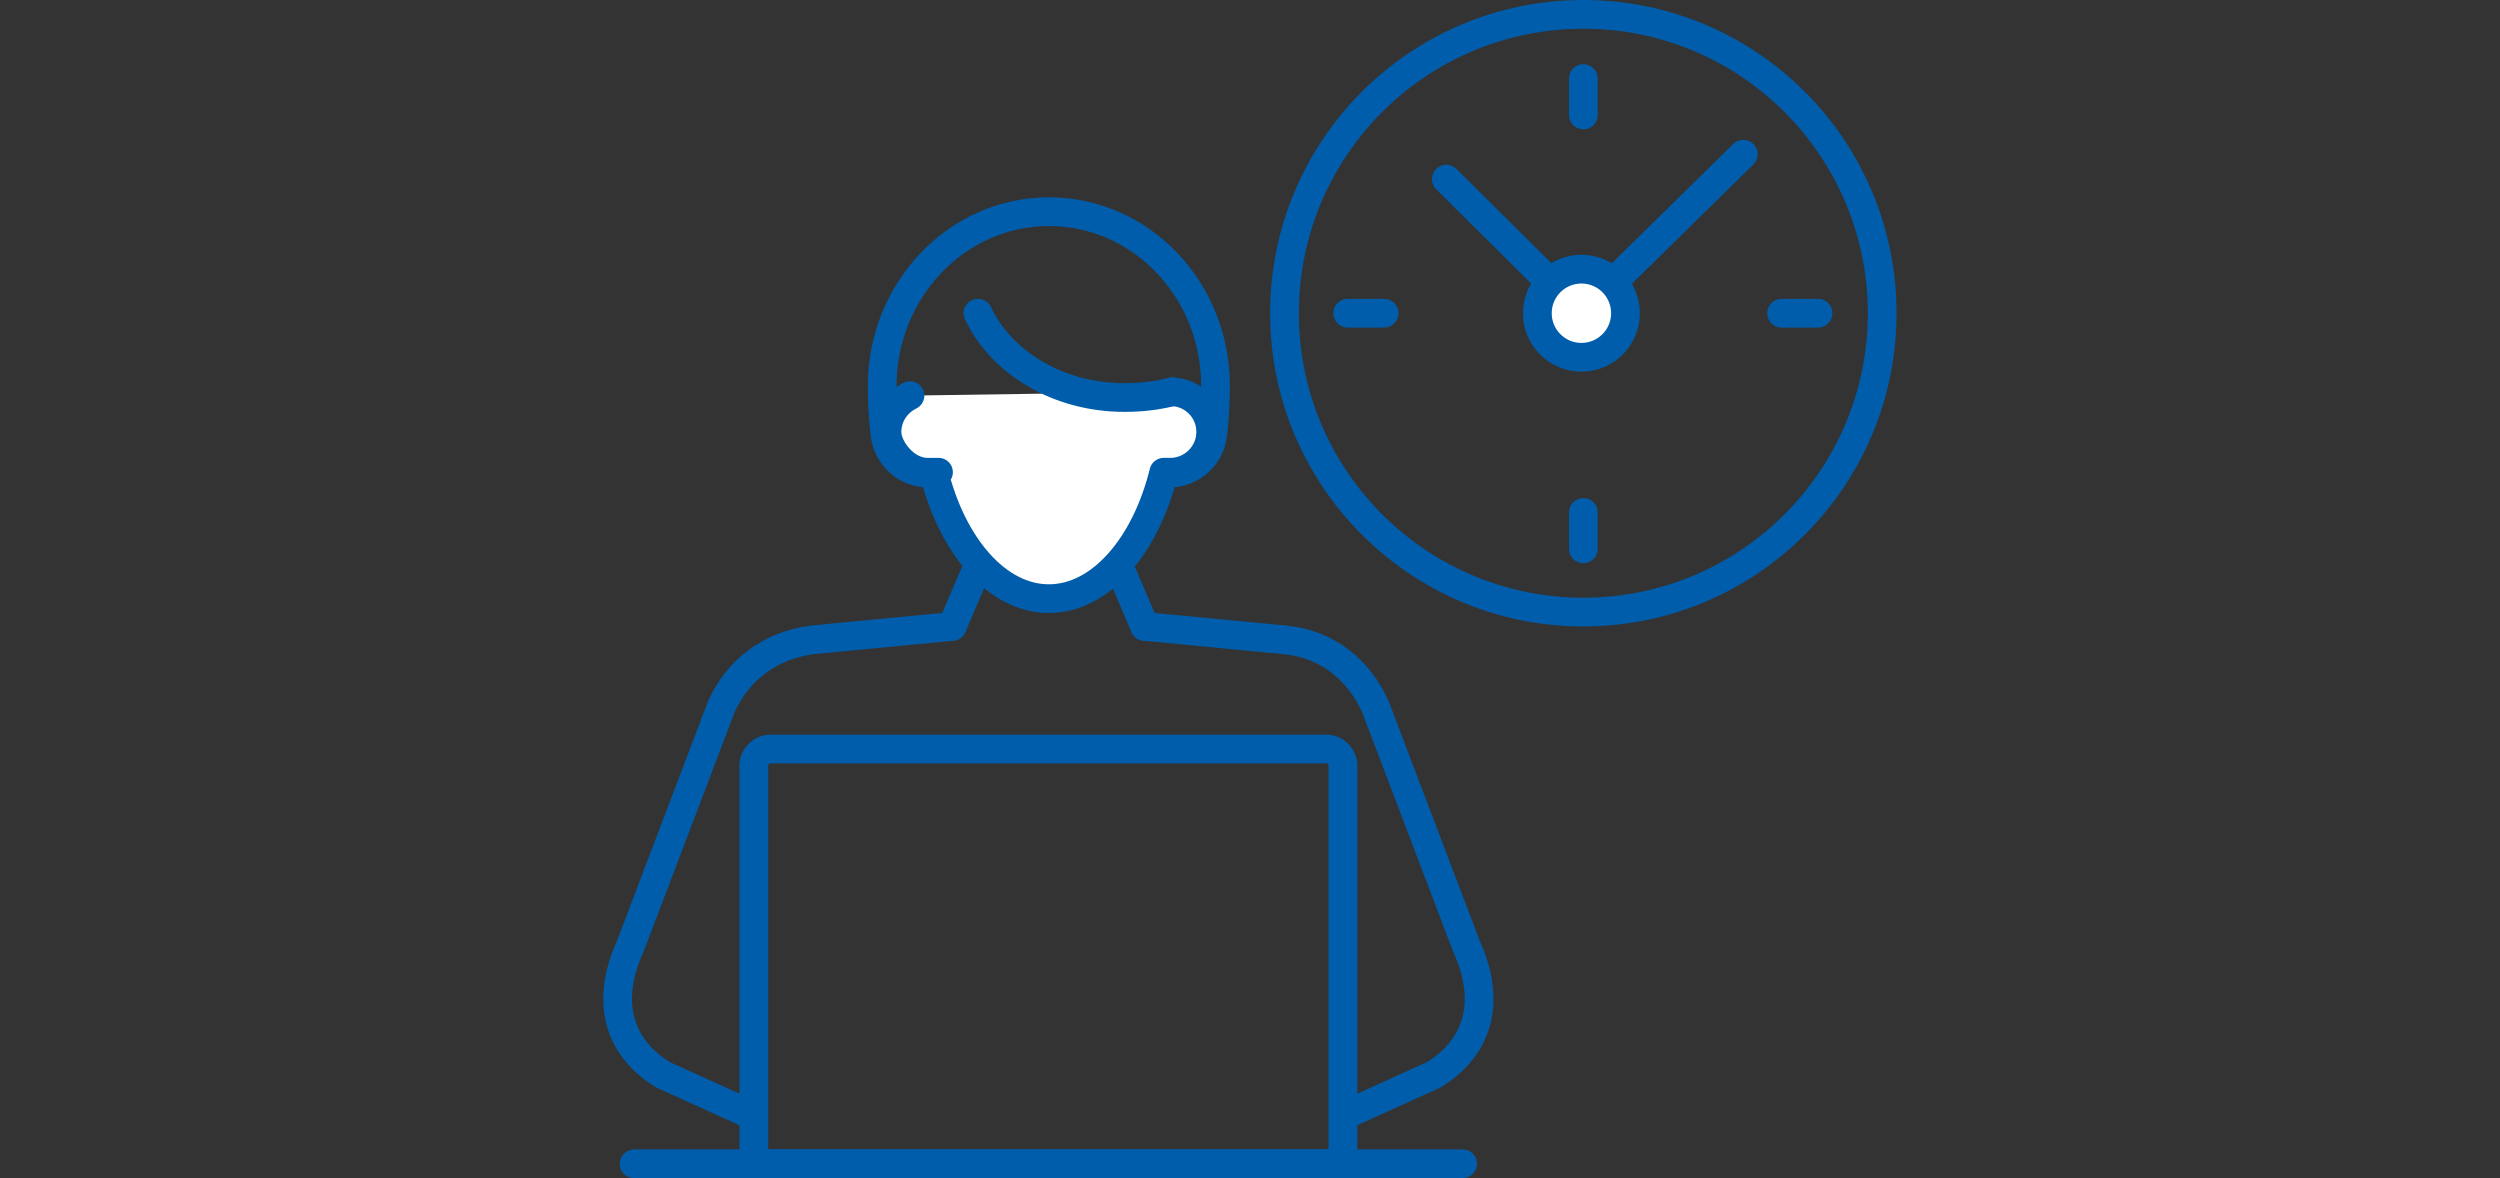 <svg xmlns="http://www.w3.org/2000/svg" width="261px" height="123px" viewBox="0 0 261 123">
  <rect x="0" y="0" width="261" height="123" fill="#333333" stroke="none"/>
  <defs>
    <style>
      .st0 {
        fill: none;
      }

      .st0, .st1 {
        stroke: #005dab;
        stroke-linecap: round;
        stroke-linejoin: round;
        stroke-width: 3px;
      }

      .st1 {
        fill: #fff;
      }
    </style>
  </defs>
  <g>
    <circle class="st0" cx="165.3" cy="32.7" r="31.2"/>
    <line class="st0" x1="165.3" y1="8.2" x2="165.3" y2="12"/>
    <line class="st0" x1="165.3" y1="53.5" x2="165.3" y2="57.3"/>
    <line class="st0" x1="140.7" y1="32.7" x2="144.5" y2="32.7"/>
    <line class="st0" x1="186" y1="32.7" x2="189.8" y2="32.7"/>
    <line class="st0" x1="151" y1="18.7" x2="165.1" y2="32.7"/>
    <line class="st0" x1="182" y1="16.1" x2="165.1" y2="32.7"/>
    <circle class="st1" cx="165.1" cy="32.7" r="4.6"/>
  </g>
  <g>
    <g>
      <g>
        <line class="st0" x1="116.7" y1="58.8" x2="119.5" y2="65.4"/>
        <line class="st0" x1="99.4" y1="65.4" x2="102.1" y2="59.1"/>
        <path class="st0" d="M99.4,65.4l-14.6,1.4c-4.5.6-7.8,3.2-9.5,7l-9.5,25c-2.6,5.7-1.3,10.5,3.4,13.4l8.6,3.9"/>
        <path class="st0" d="M119.5,65.4l14.6,1.4c4.5.4,7.8,3.2,9.5,7l9.5,25c2.6,5.7,1.3,10.5-3.4,13.4l-8.6,3.9"/>
      </g>
      <line class="st0" x1="66.2" y1="121.5" x2="152.7" y2="121.5"/>
      <path class="st0" d="M80.4,78.2h58.1c.9,0,1.7.8,1.7,1.7v41.6h-61.5v-41.6c0-.9.8-1.7,1.7-1.7Z"/>
    </g>
    <g>
      <path class="st0" d="M101.6,44.7c0,2.6-2.1,4.7-4.6,4.7s-4.3-1.8-4.6-4c-.2-1.6-.3-3.3-.3-5.1h0c0-10,7.8-18.2,17.4-18.2s17.4,8.1,17.4,18.2h0c0,1.7-.1,3.4-.3,5.1-.3,2.3-2.2,4-4.6,4s-4.6-2.1-4.6-4.7"/>
      <path class="st1" d="M95,41.3c-1.4.7-2.4,2.1-2.4,3.8s1.9,4.2,4.2,4.2.5,0,.7,0c1.9,7.7,6.6,13.2,12,13.2s10.1-5.5,12-13.2c.2,0,.4,0,.7,0,2.3,0,4.2-1.9,4.2-4.2s-1.8-4.1-4-4.2"/>
      <path class="st0" d="M122.4,40.9c-1.6.4-3.2.6-5,.6-7,0-12.9-3.7-15.3-8.8"/>
    </g>
  </g>
</svg>